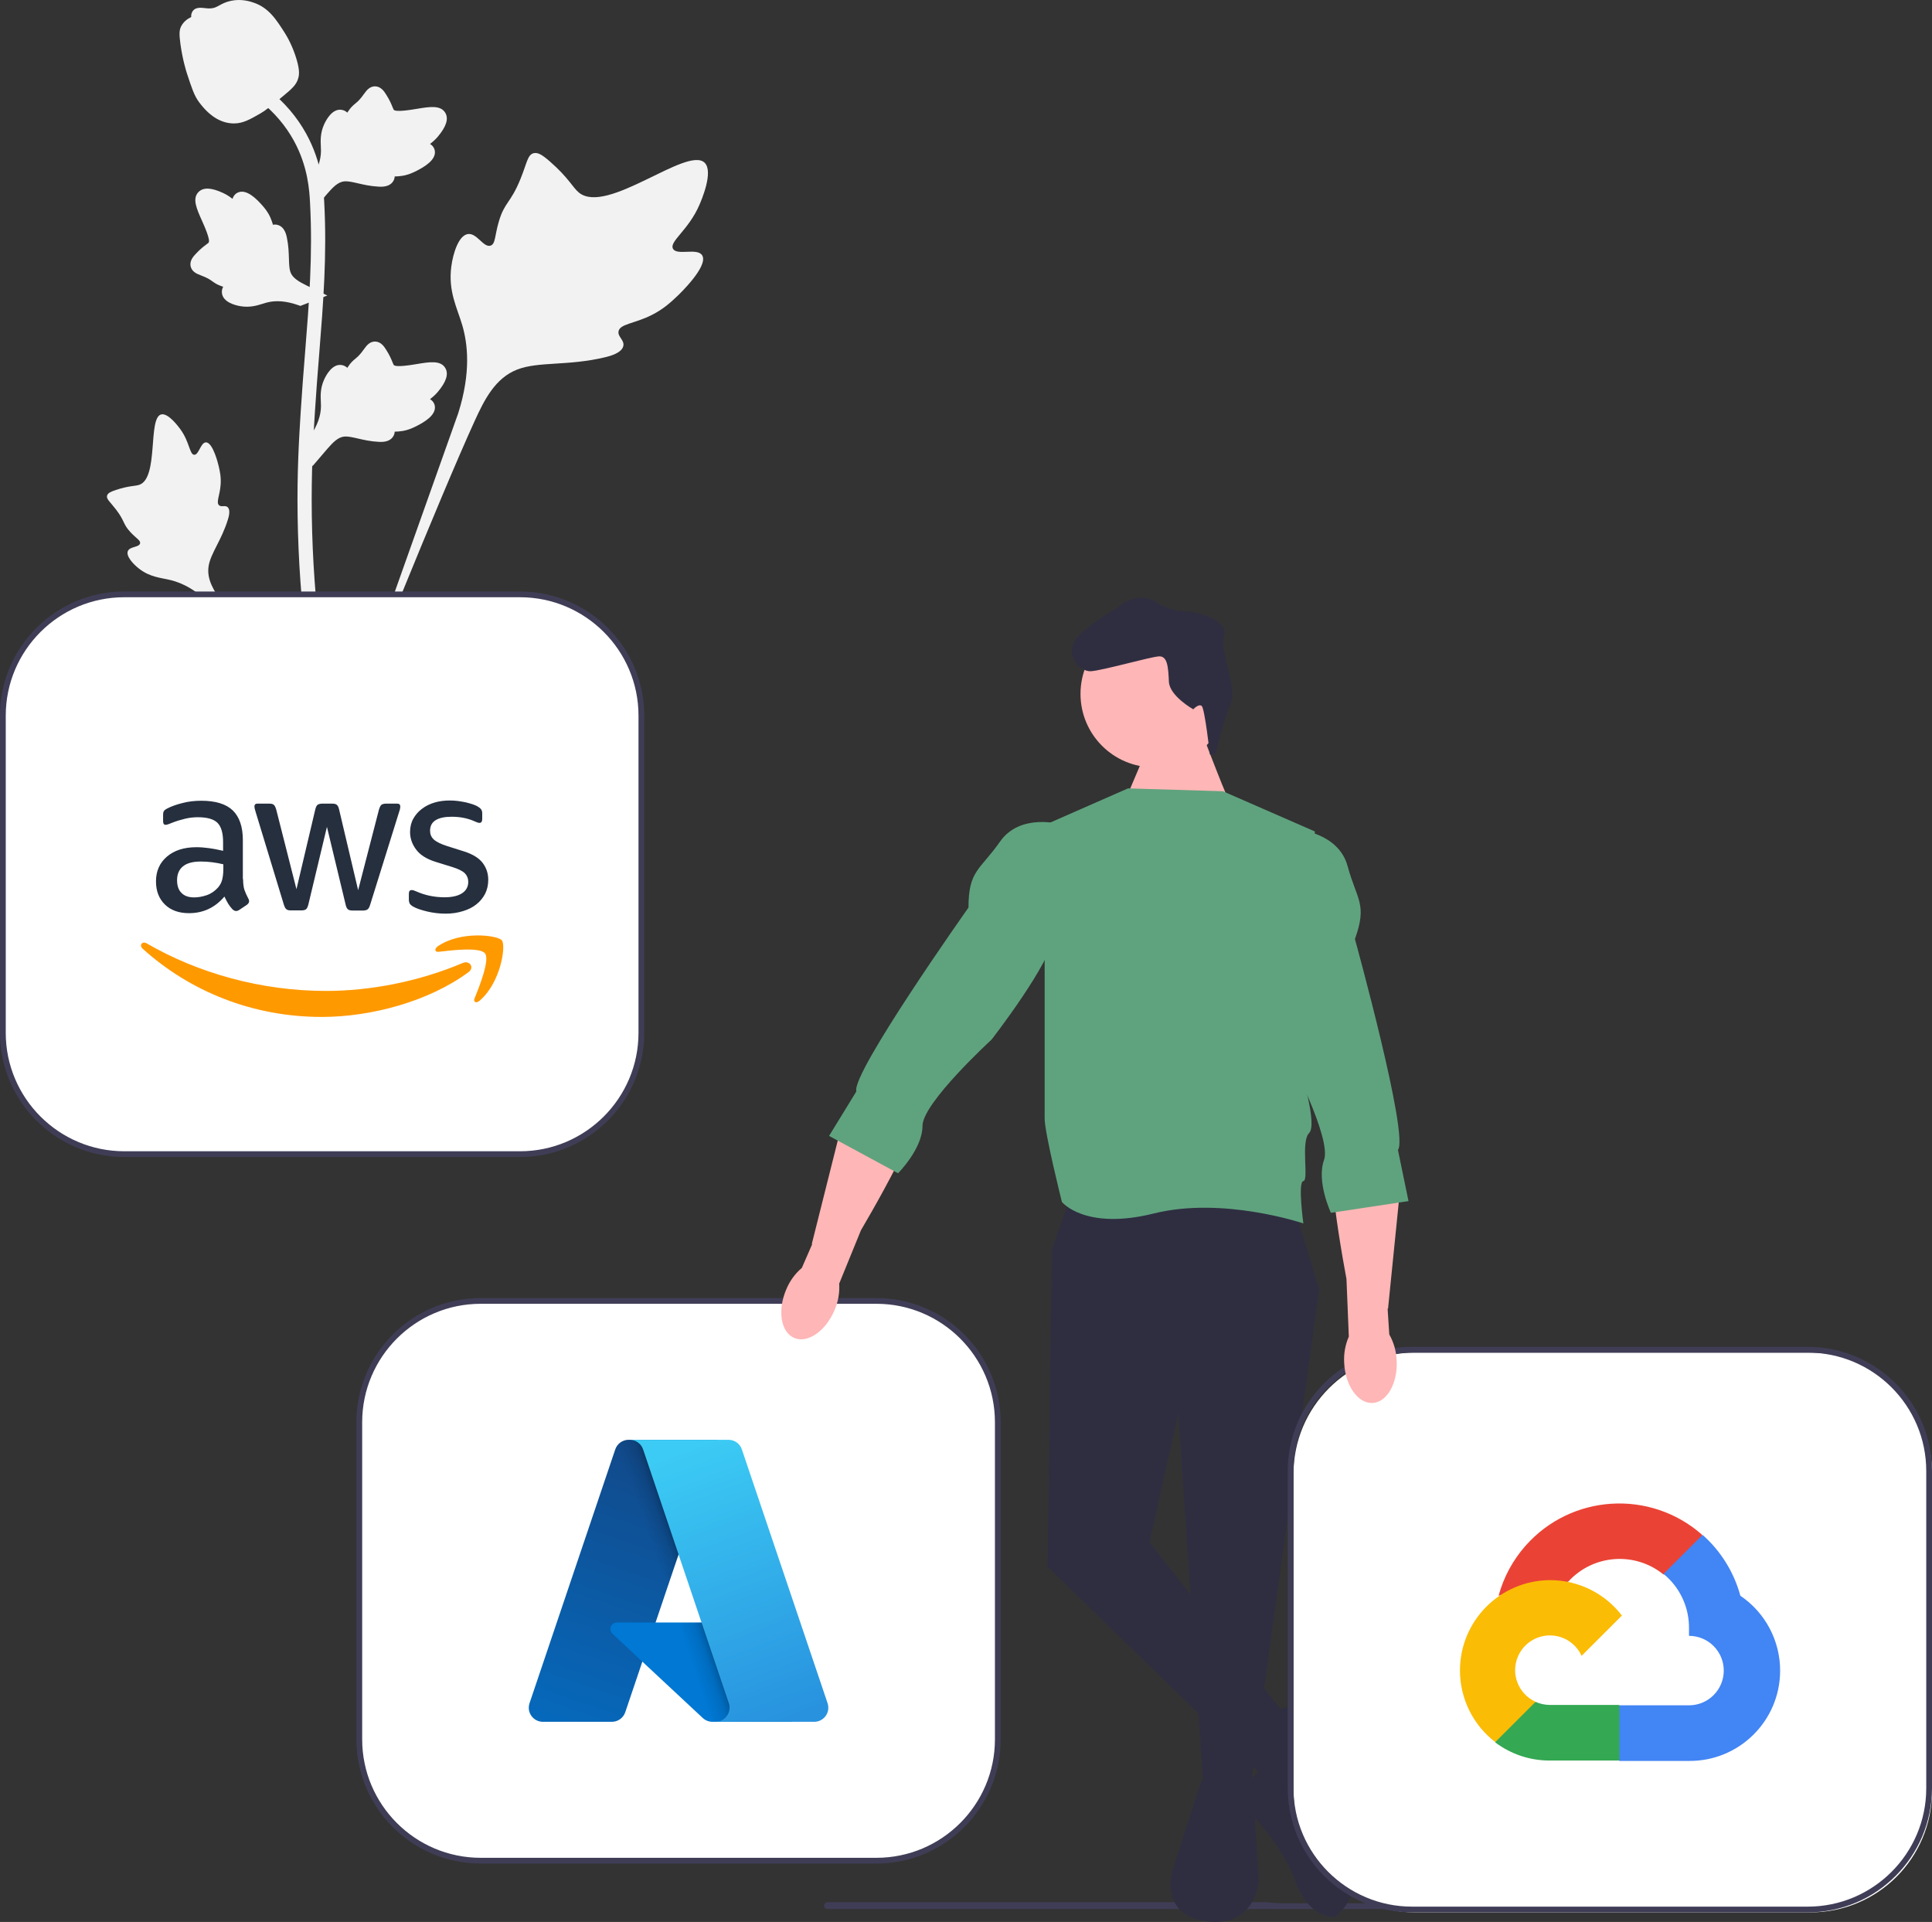 <svg width="382" height="380" viewBox="0 0 382 380" fill="none" xmlns="http://www.w3.org/2000/svg">
<rect x="0" y="0" width="382" height="380" fill="#333333" stroke="none"/>
<g clip-path="url(#clip0_50_413)">
<path d="M138.847 50.503C137.902 48.911 133.812 50.616 133.06 49.17C132.311 47.73 136.111 45.536 138.281 40.524C138.673 39.62 141.14 33.923 139.313 32.166C135.852 28.834 120.013 42.583 114.47 38.084C113.253 37.096 112.403 35.125 108.721 31.925C107.257 30.651 106.371 30.077 105.514 30.291C104.298 30.594 104.201 32.22 102.897 35.418C100.941 40.214 99.784 39.925 98.645 43.751C97.799 46.592 97.992 48.243 96.997 48.565C95.588 49.02 94.291 46.007 92.506 46.277C90.684 46.552 89.583 50.06 89.235 52.687C88.582 57.615 90.394 60.868 91.398 64.288C92.489 68.004 93.136 73.656 90.617 81.657L65.676 151.87C71.182 137.462 87.125 97.968 93.824 83.291C95.758 79.055 97.894 74.757 102.278 73.061C106.499 71.428 112.297 72.403 119.688 70.624C120.551 70.416 122.946 69.808 123.248 68.4C123.497 67.236 122.088 66.586 122.304 65.496C122.595 64.034 125.365 64.016 128.77 62.33C131.171 61.14 132.667 59.726 133.953 58.509C134.341 58.142 140.105 52.623 138.847 50.503Z" fill="#F2F2F2"/>
<path d="M40.722 87.466C39.667 87.47 39.325 89.968 38.398 89.919C37.475 89.871 37.493 87.375 35.657 84.864C35.326 84.411 33.24 81.558 31.849 81.946C29.214 82.682 31.398 94.417 27.588 95.837C26.752 96.149 25.539 95.997 22.904 96.879C21.856 97.23 21.318 97.499 21.176 97.981C20.974 98.665 21.745 99.181 22.94 100.743C24.731 103.086 24.255 103.57 25.806 105.233C26.957 106.467 27.824 106.849 27.695 107.43C27.512 108.252 25.658 108.019 25.276 108.972C24.885 109.945 26.291 111.497 27.48 112.426C29.713 114.168 31.833 114.218 33.803 114.712C35.943 115.25 38.907 116.563 42.11 120.107L69.403 152.597C63.915 145.739 49.114 126.526 43.838 119.006C42.315 116.835 40.82 114.548 41.252 111.908C41.668 109.367 43.819 106.805 45.078 102.667C45.225 102.184 45.617 100.834 45.013 100.28C44.513 99.822 43.787 100.325 43.314 99.904C42.68 99.34 43.471 97.976 43.624 95.82C43.733 94.299 43.469 93.158 43.243 92.176C43.175 91.88 42.127 87.461 40.722 87.466Z" fill="#F2F2F2"/>
<path d="M61.77 92.187L61.134 86.517L61.425 86.088C62.769 84.1 63.453 82.159 63.462 80.317C63.463 80.024 63.449 79.731 63.436 79.433C63.381 78.25 63.312 76.78 64.079 75.066C64.51 74.111 65.718 71.899 67.534 72.173C68.023 72.241 68.393 72.466 68.674 72.728C68.715 72.663 68.758 72.597 68.803 72.526C69.369 71.663 69.817 71.294 70.248 70.938C70.58 70.664 70.922 70.382 71.459 69.714C71.695 69.421 71.878 69.164 72.033 68.948C72.503 68.294 73.117 67.513 74.199 67.527C75.355 67.582 75.961 68.537 76.362 69.17C77.079 70.297 77.403 71.111 77.618 71.65C77.696 71.847 77.785 72.069 77.831 72.137C78.203 72.685 81.232 72.173 82.373 71.987C84.936 71.559 87.154 71.19 88.068 72.805C88.723 73.96 88.236 75.488 86.579 77.467C86.062 78.083 85.513 78.551 85.025 78.918C85.429 79.159 85.791 79.528 85.938 80.109C86.283 81.483 85.101 82.86 82.425 84.207C81.761 84.544 80.866 84.993 79.613 85.209C79.022 85.31 78.491 85.335 78.036 85.348C78.026 85.611 77.965 85.896 77.805 86.189C77.335 87.051 76.357 87.462 74.882 87.363C73.261 87.278 71.925 86.969 70.747 86.698C69.718 86.463 68.832 86.263 68.136 86.309C66.845 86.413 65.851 87.445 64.684 88.784L61.77 92.187Z" fill="#F2F2F2"/>
<path d="M64.719 58.431L59.391 60.483L58.901 60.312C56.636 59.517 54.584 59.347 52.798 59.807C52.514 59.88 52.234 59.967 51.949 60.056C50.818 60.409 49.412 60.848 47.558 60.541C46.524 60.368 44.076 59.761 43.881 57.936C43.823 57.446 43.946 57.032 44.13 56.694C44.056 56.67 43.981 56.646 43.901 56.62C42.922 56.292 42.451 55.953 41.997 55.626C41.648 55.375 41.288 55.116 40.505 54.766C40.162 54.613 39.866 54.501 39.618 54.406C38.865 54.118 37.954 53.723 37.693 52.673C37.453 51.542 38.224 50.714 38.734 50.166C39.644 49.187 40.349 48.667 40.817 48.323C40.988 48.197 41.18 48.055 41.235 47.994C41.67 47.495 40.406 44.697 39.937 43.642C38.873 41.273 37.953 39.223 39.285 37.93C40.237 37.004 41.839 37.087 44.176 38.187C44.903 38.53 45.495 38.942 45.974 39.32C46.105 38.869 46.371 38.425 46.896 38.136C48.139 37.454 49.771 38.248 51.754 40.492C52.248 41.048 52.91 41.799 53.437 42.956C53.685 43.501 53.844 44.008 53.972 44.444C54.229 44.387 54.52 44.374 54.845 44.455C55.799 44.69 56.444 45.531 56.723 46.981C57.052 48.57 57.091 49.94 57.128 51.147C57.161 52.201 57.192 53.108 57.414 53.769C57.842 54.99 59.093 55.689 60.685 56.478L64.719 58.431Z" fill="#F2F2F2"/>
<path d="M61.77 41.728L61.134 36.059L61.425 35.629C62.769 33.642 63.453 31.701 63.462 29.859C63.463 29.566 63.449 29.273 63.436 28.974C63.381 27.792 63.312 26.322 64.079 24.608C64.51 23.653 65.718 21.441 67.534 21.714C68.023 21.783 68.393 22.007 68.674 22.27C68.715 22.204 68.758 22.139 68.803 22.067C69.369 21.205 69.817 20.836 70.248 20.48C70.58 20.206 70.922 19.924 71.459 19.256C71.695 18.963 71.878 18.706 72.033 18.49C72.503 17.835 73.117 17.055 74.199 17.069C75.355 17.123 75.961 18.079 76.362 18.711C77.079 19.839 77.403 20.652 77.618 21.192C77.696 21.389 77.785 21.61 77.831 21.679C78.203 22.226 81.232 21.714 82.373 21.528C84.936 21.101 87.154 20.732 88.068 22.347C88.723 23.502 88.236 25.029 86.579 27.009C86.062 27.625 85.513 28.093 85.025 28.46C85.429 28.701 85.791 29.07 85.938 29.651C86.283 31.025 85.101 32.402 82.425 33.749C81.761 34.085 80.866 34.534 79.613 34.751C79.022 34.852 78.491 34.877 78.036 34.89C78.026 35.153 77.965 35.438 77.805 35.731C77.335 36.593 76.357 37.004 74.882 36.905C73.261 36.82 71.925 36.511 70.747 36.24C69.718 36.004 68.832 35.804 68.136 35.851C66.845 35.955 65.851 36.987 64.684 38.326L61.77 41.728Z" fill="#F2F2F2"/>
<path d="M67.576 151.778L66.386 151.033L65 151.192C64.978 151.063 64.903 150.767 64.789 150.305C64.169 147.77 62.277 140.055 60.699 127.906C59.597 119.425 58.974 110.706 58.845 101.987C58.716 93.254 59.13 86.643 59.462 81.33C59.712 77.322 60.016 73.506 60.315 69.788C61.11 59.856 61.859 50.475 61.301 40.089C61.178 37.77 60.919 32.944 58.097 27.808C56.46 24.83 54.205 22.185 51.394 19.951L53.142 17.756C56.245 20.225 58.74 23.154 60.557 26.461C63.686 32.155 63.969 37.414 64.104 39.941C64.671 50.511 63.914 59.983 63.111 70.01C62.815 73.714 62.511 77.514 62.262 81.505C61.933 86.769 61.523 93.323 61.651 101.943C61.777 110.558 62.393 119.171 63.48 127.545C65.038 139.541 66.903 147.14 67.515 149.637C67.841 150.97 67.91 151.249 67.576 151.778Z" fill="#F2F2F2"/>
<path d="M46.249 24.405C46.134 24.405 46.017 24.403 45.9 24.395C43.51 24.266 41.298 22.837 39.323 20.149C38.397 18.884 37.923 17.441 36.977 14.564C36.831 14.12 36.118 11.87 35.685 8.774C35.402 6.751 35.438 5.905 35.839 5.158C36.284 4.326 37.005 3.745 37.816 3.354C37.78 3.086 37.809 2.809 37.925 2.527C38.403 1.358 39.675 1.511 40.362 1.585C40.71 1.629 41.145 1.687 41.613 1.662C42.35 1.626 42.746 1.407 43.346 1.079C43.92 0.764 44.634 0.373 45.693 0.156C47.78 -0.279 49.53 0.312 50.106 0.507C53.141 1.517 54.637 3.874 56.368 6.603C56.714 7.151 57.898 9.144 58.681 11.876C59.245 13.847 59.166 14.723 58.996 15.374C58.651 16.713 57.836 17.479 55.766 19.171C53.604 20.942 52.519 21.829 51.587 22.369C49.419 23.62 48.057 24.405 46.249 24.405Z" fill="#F2F2F2"/>
<path d="M162.947 376.772C162.947 377.146 163.249 377.447 163.624 377.447H304.169C304.544 377.447 304.846 377.146 304.846 376.772C304.846 376.59 304.777 376.431 304.664 376.312H253.672C252.587 376.312 251.524 376.238 250.478 376.096H163.624C163.249 376.096 162.947 376.397 162.947 376.772Z" fill="#3F3D56"/>
<path d="M95.044 257.215H173.287C186.543 257.215 197.288 267.951 197.288 281.196V343.908C197.288 357.152 186.543 367.889 173.287 367.889H95.044C81.789 367.889 71.043 357.152 71.043 343.908V281.196C71.043 267.951 81.789 257.215 95.044 257.215Z" fill="white"/>
<path d="M70.475 343.908V281.196C70.475 267.66 81.496 256.647 95.044 256.647H173.287C186.835 256.647 197.857 267.66 197.857 281.196V343.908C197.857 357.444 186.835 368.457 173.287 368.457H95.044C81.496 368.457 70.475 357.444 70.475 343.908ZM95.044 257.783C82.123 257.783 71.611 268.286 71.611 281.196V343.908C71.611 356.818 82.123 367.321 95.044 367.321H173.287C186.208 367.321 196.72 356.818 196.72 343.908V281.196C196.72 268.286 186.208 257.783 173.287 257.783H95.044Z" fill="#3F3D56"/>
<path d="M124.297 284.673H141.822L123.629 338.532C123.246 339.667 122.181 340.431 120.982 340.431H107.343C105.803 340.431 104.553 339.183 104.553 337.644C104.553 337.341 104.603 337.04 104.7 336.752L121.649 286.572C122.033 285.437 123.098 284.672 124.297 284.672L124.297 284.673Z" fill="url(#paint0_linear_50_413)"/>
<path d="M149.764 320.798H121.973C121.263 320.797 120.686 321.372 120.685 322.082C120.685 322.439 120.833 322.78 121.095 323.023L138.952 339.677C139.472 340.162 140.157 340.431 140.868 340.431H156.604L149.764 320.798Z" fill="#0078D4"/>
<path d="M124.297 284.673C123.084 284.668 122.008 285.453 121.643 286.609L104.72 336.707C104.201 338.154 104.954 339.748 106.402 340.267C106.707 340.376 107.027 340.432 107.351 340.431H121.342C122.403 340.241 123.279 339.496 123.637 338.481L127.012 328.543L139.066 339.777C139.571 340.195 140.205 340.426 140.861 340.431H156.538L149.662 320.798L129.618 320.802L141.886 284.673L124.297 284.673Z" fill="url(#paint1_linear_50_413)"/>
<path d="M146.681 286.569C146.299 285.436 145.235 284.673 144.037 284.673H124.506C125.703 284.673 126.767 285.436 127.15 286.569L144.1 336.752C144.593 338.211 143.809 339.793 142.349 340.285C142.061 340.382 141.76 340.432 141.456 340.432H160.989C162.53 340.431 163.779 339.183 163.778 337.643C163.778 337.34 163.729 337.039 163.632 336.752L146.681 286.569Z" fill="url(#paint2_linear_50_413)"/>
<path d="M24.57 117.518H102.813C116.068 117.518 126.814 128.255 126.814 141.499V204.211C126.814 217.456 116.068 228.192 102.813 228.192H24.57C11.314 228.192 0.568 217.456 0.568 204.211V141.499C0.568 128.255 11.314 117.518 24.57 117.518Z" fill="white"/>
<path d="M0 204.211V141.5C0 127.963 11.022 116.95 24.57 116.95H102.813C116.36 116.95 127.382 127.963 127.382 141.5V204.211C127.382 217.748 116.36 228.76 102.813 228.76H24.57C11.022 228.76 0 217.748 0 204.211ZM24.57 118.086C11.649 118.086 1.137 128.589 1.137 141.5V204.211C1.137 217.122 11.649 227.624 24.57 227.624H102.813C115.734 227.624 126.245 217.121 126.245 204.211V141.5C126.245 128.589 115.734 118.086 102.813 118.086L24.57 118.086Z" fill="#3F3D56"/>
<path d="M48.064 173.815C48.064 174.695 48.16 175.409 48.326 175.933C48.517 176.457 48.755 177.028 49.089 177.647C49.208 177.837 49.255 178.027 49.255 178.194C49.255 178.432 49.112 178.67 48.803 178.908L47.302 179.908C47.088 180.051 46.873 180.122 46.683 180.122C46.444 180.122 46.206 180.003 45.968 179.789C45.635 179.432 45.349 179.051 45.111 178.67C44.872 178.265 44.634 177.813 44.372 177.266C42.514 179.456 40.18 180.55 37.369 180.55C35.368 180.55 33.772 179.979 32.605 178.837C31.438 177.694 30.842 176.171 30.842 174.267C30.842 172.244 31.557 170.602 33.01 169.364C34.463 168.126 36.392 167.508 38.846 167.508C39.656 167.508 40.489 167.579 41.371 167.698C42.252 167.817 43.157 168.007 44.11 168.222V166.484C44.11 164.675 43.729 163.414 42.99 162.676C42.228 161.938 40.942 161.581 39.108 161.581C38.274 161.581 37.416 161.677 36.535 161.891C35.654 162.105 34.796 162.367 33.963 162.7C33.581 162.867 33.296 162.962 33.129 163.009C32.962 163.057 32.843 163.081 32.748 163.081C32.414 163.081 32.248 162.843 32.248 162.343V161.177C32.248 160.796 32.295 160.51 32.414 160.344C32.533 160.177 32.748 160.01 33.081 159.844C33.915 159.415 34.915 159.058 36.083 158.773C37.25 158.463 38.488 158.321 39.799 158.321C42.633 158.321 44.706 158.963 46.039 160.248C47.35 161.534 48.017 163.485 48.017 166.103V173.815L48.064 173.815ZM38.393 177.432C39.179 177.432 39.989 177.29 40.847 177.004C41.704 176.718 42.466 176.195 43.11 175.481C43.491 175.029 43.777 174.529 43.919 173.958C44.062 173.386 44.158 172.696 44.158 171.887V170.887C43.467 170.721 42.728 170.578 41.966 170.483C41.204 170.388 40.465 170.34 39.727 170.34C38.131 170.34 36.964 170.649 36.178 171.292C35.392 171.935 35.011 172.839 35.011 174.029C35.011 175.148 35.297 175.981 35.892 176.552C36.464 177.147 37.297 177.432 38.393 177.432ZM57.521 180.003C57.092 180.003 56.806 179.932 56.616 179.765C56.425 179.622 56.258 179.289 56.115 178.837L50.518 160.439C50.375 159.963 50.303 159.653 50.303 159.487C50.303 159.106 50.494 158.892 50.875 158.892H53.209C53.662 158.892 53.972 158.963 54.138 159.13C54.329 159.273 54.472 159.606 54.615 160.058L58.617 175.814L62.333 160.058C62.452 159.582 62.594 159.273 62.785 159.13C62.976 158.987 63.309 158.892 63.738 158.892H65.644C66.096 158.892 66.406 158.963 66.596 159.13C66.787 159.273 66.954 159.606 67.049 160.058L70.812 176.004L74.933 160.058C75.076 159.582 75.243 159.273 75.41 159.13C75.6 158.987 75.91 158.892 76.339 158.892H78.554C78.935 158.892 79.15 159.082 79.15 159.487C79.15 159.606 79.126 159.725 79.102 159.868C79.078 160.01 79.031 160.201 78.935 160.463L73.195 178.861C73.052 179.337 72.885 179.646 72.694 179.789C72.504 179.932 72.194 180.027 71.789 180.027H69.741C69.288 180.027 68.978 179.955 68.788 179.789C68.597 179.622 68.43 179.313 68.335 178.837L64.643 163.485L60.975 178.813C60.856 179.289 60.713 179.598 60.522 179.765C60.332 179.932 59.998 180.003 59.569 180.003L57.521 180.003ZM88.13 180.646C86.891 180.646 85.653 180.503 84.462 180.217C83.27 179.932 82.341 179.622 81.722 179.265C81.341 179.051 81.079 178.813 80.984 178.599C80.888 178.384 80.841 178.146 80.841 177.932V176.718C80.841 176.219 81.031 175.981 81.389 175.981C81.532 175.981 81.674 176.004 81.817 176.052C81.96 176.1 82.175 176.195 82.413 176.29C83.223 176.647 84.104 176.933 85.033 177.123C85.986 177.313 86.915 177.409 87.868 177.409C89.368 177.409 90.536 177.147 91.346 176.623C92.155 176.1 92.584 175.338 92.584 174.362C92.584 173.696 92.37 173.148 91.941 172.696C91.512 172.244 90.702 171.839 89.535 171.459L86.081 170.388C84.342 169.84 83.056 169.031 82.27 167.96C81.484 166.913 81.079 165.746 81.079 164.509C81.079 163.509 81.293 162.629 81.722 161.867C82.151 161.105 82.723 160.439 83.437 159.915C84.152 159.368 84.962 158.963 85.915 158.678C86.867 158.392 87.868 158.273 88.916 158.273C89.44 158.273 89.988 158.297 90.512 158.368C91.06 158.44 91.56 158.535 92.06 158.63C92.537 158.749 92.989 158.868 93.418 159.011C93.847 159.154 94.18 159.296 94.418 159.439C94.752 159.63 94.99 159.82 95.133 160.034C95.276 160.225 95.347 160.487 95.347 160.82V161.938C95.347 162.438 95.157 162.7 94.799 162.7C94.609 162.7 94.299 162.605 93.894 162.414C92.537 161.796 91.012 161.486 89.321 161.486C87.963 161.486 86.891 161.7 86.153 162.153C85.414 162.605 85.033 163.295 85.033 164.271C85.033 164.937 85.271 165.508 85.748 165.961C86.224 166.413 87.106 166.865 88.368 167.27L91.751 168.341C93.466 168.888 94.704 169.65 95.443 170.626C96.181 171.601 96.538 172.72 96.538 173.958C96.538 174.981 96.324 175.909 95.919 176.718C95.49 177.528 94.919 178.242 94.18 178.813C93.442 179.408 92.56 179.836 91.536 180.146C90.464 180.479 89.345 180.646 88.13 180.646Z" fill="#252F3E"/>
<path fill-rule="evenodd" clip-rule="evenodd" d="M92.632 192.213C84.795 197.996 73.409 201.066 63.619 201.066C49.898 201.066 37.536 195.997 28.198 187.572C27.46 186.905 28.127 186.001 29.008 186.524C39.108 192.379 51.566 195.925 64.453 195.925C73.147 195.925 82.699 194.117 91.489 190.404C92.799 189.809 93.918 191.261 92.632 192.213Z" fill="#FF9900"/>
<path fill-rule="evenodd" clip-rule="evenodd" d="M95.895 188.5C94.895 187.215 89.273 187.881 86.725 188.19C85.962 188.286 85.843 187.619 86.534 187.119C91.012 183.978 98.373 184.882 99.23 185.929C100.088 187 98.992 194.355 94.799 197.877C94.156 198.425 93.537 198.139 93.823 197.425C94.776 195.069 96.896 189.761 95.895 188.5Z" fill="#FF9900"/>
<path d="M243.496 159.283C242.927 158.715 238.38 146.79 238.38 146.79L227.582 146.222L222.641 157.861L243.496 159.283Z" fill="#FFB6B6"/>
<path d="M228.175 151.716C236.203 151.716 242.711 145.214 242.711 137.193C242.711 129.171 236.203 122.669 228.175 122.669C220.148 122.669 213.64 129.171 213.64 137.193C213.64 145.214 220.148 151.716 228.175 151.716Z" fill="#FFB6B6"/>
<path d="M255.715 237.934L260.83 254.97L247.19 353.78H237.955L232.981 279.388L227.298 304.943L256.283 341.854L248.895 350.372L207.122 309.77L207.974 247.02L211.384 237.366L255.715 237.934Z" fill="#2F2E41"/>
<path d="M240.362 149.123L239.226 149.179C239.226 149.179 238.211 140.132 237.616 139.593C237.02 139.054 235.941 140.244 235.941 140.244C235.941 140.244 231.26 137.632 231.12 134.796C230.98 131.96 230.868 129.691 229.165 129.775C227.462 129.859 217.924 132.602 215.653 132.714C213.383 132.826 209.781 129.023 213.587 125.425C217.392 121.826 220.742 120.524 221.282 119.929C221.822 119.334 225.375 116.885 228.479 119.006C231.584 121.127 235.557 120.932 235.557 120.932C235.557 120.932 243.021 122.27 242.053 125.729C241.086 129.188 244.827 135.827 243.292 139.314C241.757 142.801 240.362 149.123 240.362 149.123Z" fill="#2F2E41"/>
<path d="M237.528 352.076L247.758 353.212L248.895 371.951C248.895 371.951 248.326 381.037 238.665 379.902C229.003 378.766 231.845 369.68 231.845 369.68L237.528 352.076Z" fill="#2F2E41"/>
<path d="M250.884 338.731C250.884 338.731 258.273 335.324 259.409 339.299L261.683 347.249C261.683 347.249 261.683 355.199 262.251 355.767C262.819 356.335 273.618 371.1 263.956 379.05C263.956 379.05 258.841 379.618 255.999 371.668C253.157 363.717 244.632 355.767 244.632 355.767C244.632 355.767 242.981 351.792 245.796 352.076C248.611 352.36 252.589 345.545 251.452 343.274C250.316 341.002 250.884 338.731 250.884 338.731Z" fill="#2F2E41"/>
<path d="M157.05 264.541C154.405 263.428 153.681 259.161 155.431 255.008C156.108 253.339 157.174 251.857 158.542 250.685L160.584 246.004L160.511 245.954L166.384 222.568C167.75 217.13 171.51 212.543 176.673 210.349C179.744 209.044 182.659 208.808 183.506 211.935C184.913 217.124 175.753 233.839 170.23 243.243L165.927 253.793C166.044 255.59 165.727 257.389 165.005 259.039C163.256 263.19 159.694 265.654 157.05 264.541Z" fill="#FFB6B6"/>
<path d="M223.035 155.876L241.791 156.444L259.978 164.394L257.136 211.528C257.136 211.528 260.546 222.317 258.841 224.021C257.136 225.724 258.841 233.362 257.704 233.518C256.567 233.675 257.704 241.889 257.704 241.889C257.704 241.889 241.791 236.514 228.15 239.921C214.51 243.328 209.963 237.65 209.963 237.65C209.963 237.65 206.553 224.021 206.553 221.181V163.12L223.035 155.876Z" fill="#5FA37E"/>
<path d="M209.679 162.974C209.679 162.974 201.722 160.703 197.744 166.382C193.766 172.06 191.492 172.06 191.492 179.443C191.492 179.443 168.19 212.379 169.327 215.786L163.927 224.589L177.568 231.971C177.568 231.971 182.399 227.144 182.399 222.601C182.399 218.058 196.039 205.565 196.039 205.565C196.039 205.565 207.974 190.232 208.542 184.553C209.111 178.875 209.679 162.974 209.679 162.974Z" fill="#5FA37E"/>
<path d="M279.756 267.437H357.999C371.254 267.437 382 278.173 382 291.418V354.13C382 367.374 371.254 378.111 357.999 378.111H279.756C266.5 378.111 255.755 367.374 255.755 354.13V291.418C255.755 278.173 266.5 267.437 279.756 267.437Z" fill="white"/>
<path d="M254.618 353.562V290.85C254.618 277.314 265.64 266.301 279.187 266.301H357.43C370.978 266.301 382 277.314 382 290.85V353.562C382 367.098 370.978 378.111 357.43 378.111H279.187C265.64 378.111 254.618 367.098 254.618 353.562ZM279.187 267.437C266.266 267.437 255.754 277.94 255.754 290.85V353.562C255.754 366.472 266.266 376.975 279.187 376.975H357.43C370.351 376.975 380.863 366.472 380.863 353.562V290.85C380.863 277.94 370.351 267.437 357.43 267.437H279.187Z" fill="#3F3D56"/>
<path d="M328.837 311.283H330.768L336.27 305.785L336.541 303.45C326.299 294.419 310.67 295.392 301.631 305.625C299.12 308.467 297.297 311.849 296.304 315.508C296.917 315.257 297.596 315.216 298.234 315.392L309.24 313.578C309.24 313.578 309.8 312.652 310.089 312.71C314.985 307.338 323.223 306.712 328.875 311.283L328.837 311.283Z" fill="#EA4335"/>
<path d="M344.109 315.508C342.844 310.854 340.247 306.67 336.637 303.47L328.914 311.186C332.175 313.849 334.033 317.86 333.953 322.067V323.437C337.749 323.437 340.827 326.511 340.827 330.304C340.827 334.097 337.75 337.172 333.953 337.172H320.206L318.836 338.561V346.799L320.206 348.168H333.953C343.827 348.245 351.894 340.31 351.971 330.444C352.017 324.464 349.066 318.858 344.109 315.508Z" fill="#4285F4"/>
<path d="M306.44 348.091H320.187V337.095H306.44C305.461 337.095 304.493 336.884 303.602 336.478L301.671 337.076L296.13 342.574L295.647 344.503C298.755 346.848 302.546 348.108 306.44 348.091Z" fill="#34A853"/>
<path d="M306.44 312.421C296.566 312.48 288.609 320.526 288.668 330.391C288.701 335.901 291.276 341.086 295.647 344.445L303.621 336.478C300.162 334.916 298.624 330.848 300.187 327.391C301.75 323.935 305.822 322.399 309.281 323.96C310.805 324.648 312.026 325.868 312.715 327.391L320.689 319.424C317.296 314.992 312.024 312.401 306.44 312.421Z" fill="#FBBC05"/>
<path d="M271.392 277.391C274.257 277.241 276.388 273.473 276.152 268.972C276.082 267.174 275.582 265.417 274.694 263.851L274.363 258.755L274.448 258.734L276.868 234.744C277.431 229.166 275.452 223.576 271.341 219.761C268.895 217.492 266.233 216.281 264.374 218.935C261.288 223.34 264.227 242.169 266.228 252.888L266.692 264.27C265.972 265.921 265.658 267.72 265.777 269.517C266.012 274.016 268.526 277.541 271.392 277.391Z" fill="#FFB6B6"/>
<path d="M256.385 164.006C256.385 164.006 264.641 164.567 266.455 171.258C268.268 177.949 270.406 178.72 267.899 185.664C267.899 185.664 278.63 224.547 276.404 227.367L278.493 237.478L263.154 239.796C263.154 239.796 260.25 233.618 261.793 229.344C263.336 225.071 254.749 208.694 254.749 208.694C254.749 208.694 248.73 190.224 250.124 184.689C251.519 179.155 256.385 164.006 256.385 164.006Z" fill="#5FA37E"/>
</g>
<defs>
<linearGradient id="paint0_linear_50_413" x1="130.684" y1="288.805" x2="112.511" y2="342.538" gradientUnits="userSpaceOnUse">
<stop stop-color="#114A8B"/>
<stop offset="1" stop-color="#0669BC"/>
</linearGradient>
<linearGradient id="paint1_linear_50_413" x1="136.37" y1="313.841" x2="132.16" y2="315.265" gradientUnits="userSpaceOnUse">
<stop stop-opacity="0.3"/>
<stop offset="0.071" stop-opacity="0.2"/>
<stop offset="0.321" stop-opacity="0.1"/>
<stop offset="0.623" stop-opacity="0.05"/>
<stop offset="1" stop-opacity="0"/>
</linearGradient>
<linearGradient id="paint2_linear_50_413" x1="134.185" y1="287.189" x2="154.135" y2="340.382" gradientUnits="userSpaceOnUse">
<stop stop-color="#3CCBF4"/>
<stop offset="1" stop-color="#2892DF"/>
</linearGradient>
<clipPath id="clip0_50_413">
<rect width="382" height="380" fill="white"/>
</clipPath>
</defs>
</svg>
